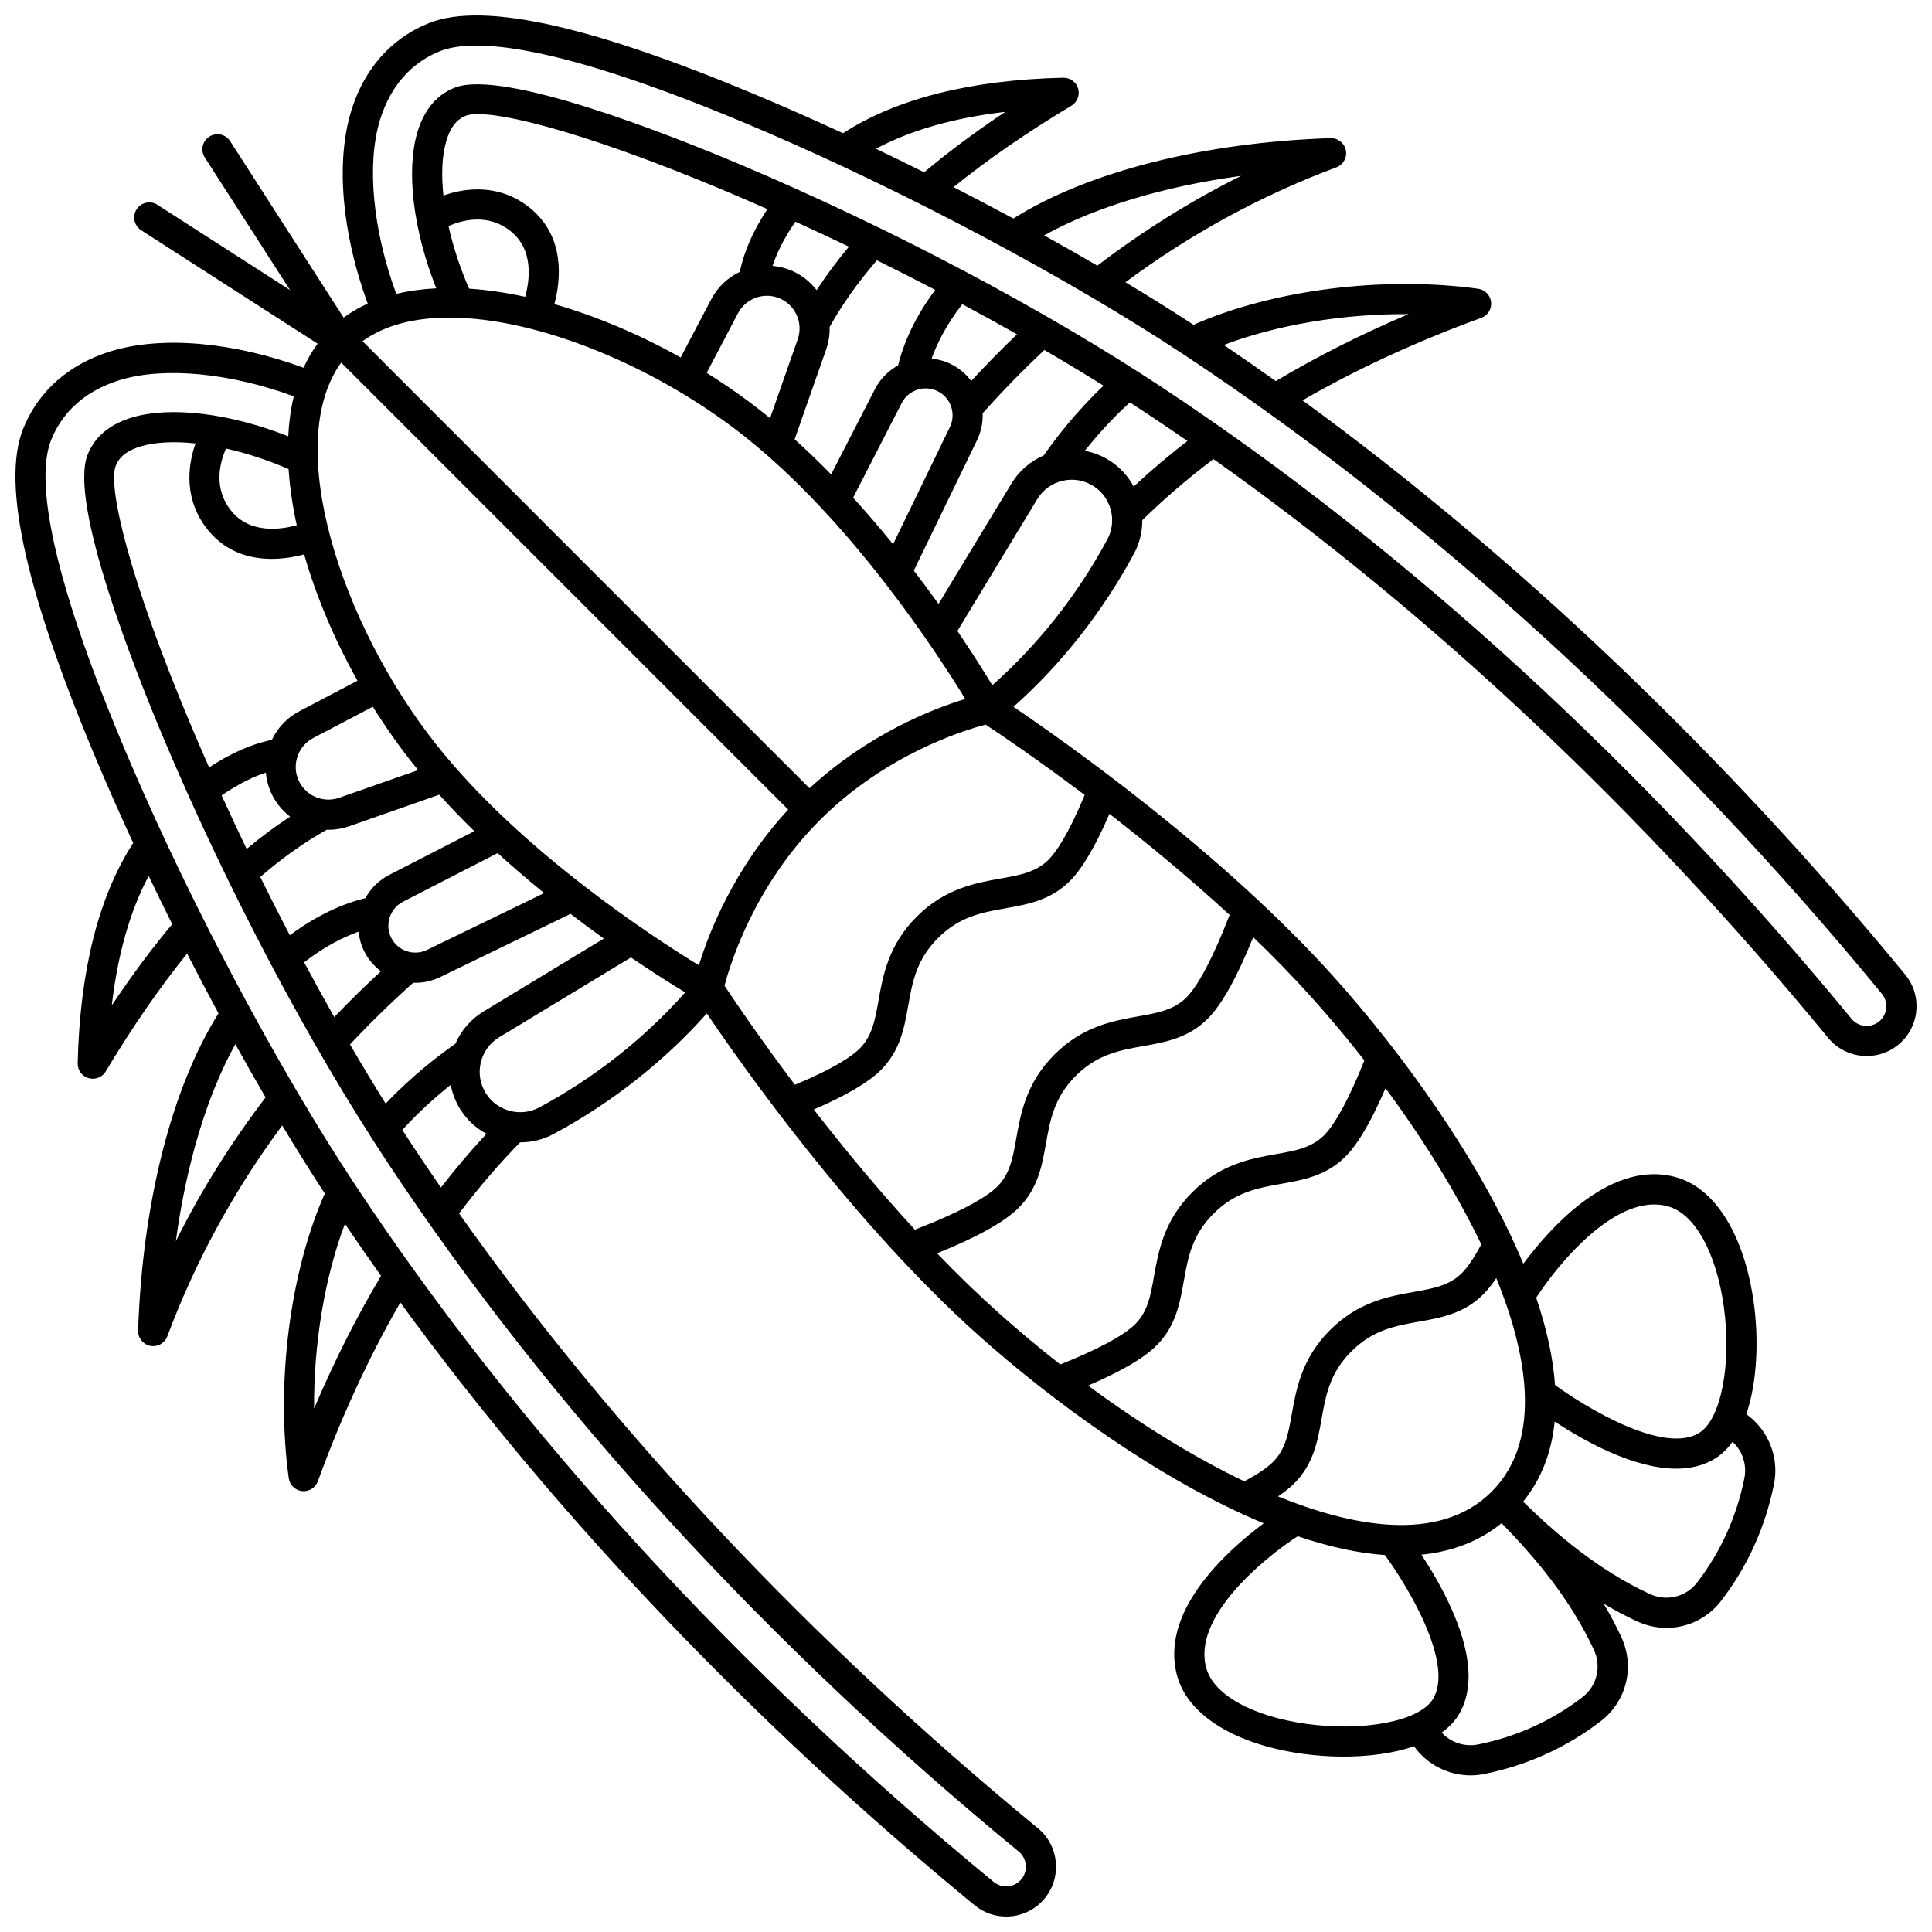 <?xml version="1.0" encoding="UTF-8"?>
<!-- Uploaded to: SVG Repo, www.svgrepo.com, Generator: SVG Repo Mixer Tools -->
<svg width="800px" height="800px" version="1.1" viewBox="144 144 512 512" xmlns="http://www.w3.org/2000/svg">
 <defs>
  <clipPath id="a">
   <path d="m148.09 148.09h503.81v503.81h-503.81z"/>
  </clipPath>
 </defs>
 <g clip-path="url(#a)">
  <path d="m648.88 402.24c-48.328-58.77-103.06-110.85-159.69-152.14 14.281-8.25 30.172-15.594 47.355-21.859 1.727-0.629 2.801-2.356 2.606-4.184-0.195-1.828-1.613-3.285-3.434-3.535-25.246-3.449-54.523 0.309-75.422 9.555-5.664-3.703-11.707-7.481-18.043-11.285 17.293-12.82 36.066-23.055 55.891-30.445 1.836-0.684 2.906-2.602 2.523-4.523-0.383-1.922-2.113-3.269-4.059-3.219-33.836 1.145-64.277 8.887-84.062 21.305-5.215-2.812-10.508-5.594-15.84-8.32 8.934-7.242 19.398-14.48 31.223-21.57 1.555-0.934 2.289-2.797 1.785-4.539-0.504-1.742-2.102-2.906-3.934-2.887-24.562 0.574-44.18 5.531-58.383 14.711-5.969-2.762-11.891-5.406-17.707-7.902-47.051-20.199-77.125-27.164-91.957-21.301-4.316 1.707-8.148 4.215-11.391 7.457-4.277 4.277-7.422 9.699-9.348 16.121-4.035 13.445-2.356 32.191 4.453 50.781-2.281 1.031-4.41 2.269-6.379 3.715l-30.07-46.77c-1.191-1.855-3.668-2.394-5.523-1.199-1.855 1.195-2.394 3.668-1.199 5.527l22.594 35.141-35.145-22.598c-1.855-1.195-4.332-0.656-5.523 1.203-1.195 1.855-0.656 4.332 1.199 5.527l46.77 30.07c-1.445 1.969-2.684 4.102-3.715 6.379-18.59-6.805-37.332-8.488-50.781-4.453-6.418 1.926-11.84 5.07-16.121 9.344-3.242 3.242-5.75 7.074-7.457 11.391-5.863 14.828 1.102 44.906 21.301 91.957 2.496 5.816 5.144 11.738 7.902 17.707-9.184 14.207-14.137 33.82-14.711 58.383-0.043 1.812 1.145 3.43 2.887 3.934 0.367 0.105 0.742 0.156 1.113 0.156 1.379 0 2.691-0.715 3.43-1.941 7.09-11.82 14.328-22.285 21.57-31.223 2.731 5.328 5.508 10.625 8.32 15.836-12.422 19.785-20.16 50.227-21.309 84.062-0.066 1.961 1.297 3.676 3.223 4.059 0.262 0.051 0.52 0.074 0.777 0.074 1.641 0 3.152-1.016 3.746-2.602 7.394-19.824 17.629-38.598 30.445-55.891 3.801 6.332 7.582 12.379 11.285 18.043-9.246 20.895-13.008 50.18-9.555 75.422 0.25 1.82 1.707 3.238 3.535 3.434 0.145 0.016 0.285 0.023 0.43 0.023 1.664 0 3.176-1.039 3.754-2.629 6.266-17.18 13.609-33.07 21.859-47.352 41.293 56.633 93.371 111.36 152.14 159.69 2.398 1.973 5.34 3.023 8.398 3.023 0.457 0 0.914-0.023 1.375-0.07 3.531-0.363 6.707-2.086 8.934-4.848 4.523-5.617 3.688-13.902-1.875-18.473-59.883-49.234-112.56-105.22-153.41-162.93 5.129-6.797 10.555-13.121 16.176-18.855 0.027 0 0.051 0.004 0.078 0.004 2.988 0 6.012-0.715 8.793-2.211 15.379-8.266 29.316-19.25 40.609-31.949 9.172 13.582 38.543 55.363 72.012 85.312 19.266 17.238 47.875 38.285 75.559 49.816-10.148 7.574-27.961 23.746-22.789 40.891 3.066 10.156 15.402 17.695 33.008 20.164 3.5 0.492 7.215 0.758 10.938 0.758 6.582 0 13.18-0.84 18.703-2.723 3.426 4.805 9.035 7.699 14.965 7.699 1.199 0 2.414-0.117 3.621-0.363 11.453-2.316 21.863-7.043 30.941-14.043 6.828-5.266 9.035-14.438 5.367-22.301-1.43-3.062-2.992-5.988-4.648-8.785 2.801 1.656 5.723 3.219 8.789 4.648 2.543 1.188 5.223 1.758 7.863 1.758 5.523 0 10.875-2.504 14.438-7.125 7-9.078 11.727-19.488 14.043-30.941 1.453-7.188-1.562-14.449-7.332-18.574 2.945-8.648 3.32-19.961 1.957-29.656-2.473-17.602-10.008-29.941-20.164-33.008-17.145-5.18-33.32 12.645-40.895 22.793-11.531-27.688-32.574-56.297-49.812-75.562-29.949-33.473-71.73-62.84-85.312-72.012 12.699-11.289 23.688-25.227 31.953-40.609 1.508-2.805 2.207-5.848 2.195-8.859 5.734-5.621 12.066-11.055 18.867-16.188 57.707 40.852 113.7 93.527 162.93 153.41 2.59 3.152 6.375 4.785 10.191 4.785 2.914 0 5.848-0.953 8.277-2.914 2.766-2.227 4.488-5.402 4.848-8.934 0.367-3.539-0.68-7.012-2.949-9.77zm-131.61-174.99c-12.566 5.34-24.332 11.285-35.168 17.746-4.586-3.262-9.184-6.457-13.789-9.574 14.246-5.391 31.805-8.301 48.957-8.172zm-44.371-36.641c-13.324 6.644-26.059 14.609-38.09 23.785-4.59-2.676-9.305-5.356-14.105-8.016 13.551-7.519 31.668-12.965 52.195-15.77zm-62.488-16.969c-7.934 5.297-15.121 10.652-21.504 16.016-4.254-2.121-8.516-4.207-12.77-6.238 9.223-4.93 20.688-8.199 34.273-9.777zm-148.11 7.633c0.656-2.184 1.57-3.871 2.719-5.019 0.699-0.699 1.473-1.203 2.43-1.582 5.359-2.121 29.41 3.316 69.547 20.258 3.453 1.457 6.914 2.965 10.379 4.492-4.891 7.387-6.668 13.348-7.312 16.617-3.152 1.504-5.852 3.984-7.566 7.25l-8.113 15.453c-10.852-6.078-22.297-10.938-33.469-14.137 1.648-6.215 3-17.758-6.414-25.449-7.762-6.34-16.734-5.578-22.992-3.332-0.598-5.613-0.375-10.66 0.793-14.551zm158.3 83.422c-3.535 1.523-6.512 4.082-8.559 7.453-4.496 7.41-10.125 16.695-14.629 24.133-1.793 2.961-3.402 5.621-4.695 7.762-2.023-2.824-4.215-5.789-6.547-8.832l16.754-34.555c1.113-2.297 1.582-4.742 1.492-7.137 5.25-5.875 10.734-11.492 16.355-16.758 5.387 3.137 10.625 6.293 15.68 9.449-7.312 6.93-12.766 14.062-15.852 18.484zm-37.629-13.898c1.77-3.445 6.035-4.852 9.508-3.133 3.496 1.73 4.957 5.992 3.254 9.504l-15.059 31.059c-3.312-4.082-6.848-8.23-10.59-12.34zm18.406-5.832c-1.375-1.836-3.172-3.387-5.356-4.469-1.652-0.816-3.391-1.285-5.133-1.461 1.285-3.586 3.695-8.754 8.121-14.426 4.922 2.637 9.766 5.305 14.516 7.992-4.141 3.953-8.203 8.082-12.148 12.363zm-19.371-4.125c-2.555 1.402-4.727 3.543-6.148 6.305l-11.598 22.57c-3.109-3.184-6.344-6.297-9.672-9.293l8.367-23.875c0.684-1.953 0.961-3.953 0.91-5.914 3.316-5.941 7.516-11.863 12.527-17.648 5.199 2.562 10.355 5.18 15.449 7.836-6.531 8.727-8.977 16.363-9.836 20.02zm-31.844-17.949c4.461 1.598 6.812 6.539 5.246 11.008l-7.336 20.93c-0.586-0.477-1.168-0.961-1.758-1.43-4.75-3.766-9.797-7.309-15.039-10.574l8.301-15.812c1.996-3.797 6.547-5.574 10.586-4.121zm10.254-2c-1.879-2.453-4.445-4.418-7.555-5.531-1.355-0.484-2.738-0.773-4.121-0.895 0.938-2.863 2.715-6.918 6.051-11.719 4.738 2.152 9.469 4.363 14.18 6.625-3.176 3.789-6.031 7.641-8.555 11.52zm-92.105-0.398c-2.406-5.516-4.242-11.168-5.449-16.57 3.512-1.566 10.469-3.555 16.578 1.434 6.023 4.922 4.93 12.941 3.738 17.297-5.086-1.109-10.07-1.844-14.867-2.16zm-5.219 7.672c23.773 0 55.188 13.207 78.254 31.504 28.184 22.355 50.922 57.262 58.457 69.562-8.477 2.578-25.574 9.176-41.27 23.668l-118.46-118.48c5.965-4.32 13.93-6.258 23.023-6.258zm158.8 143.65c-3.34 3.34-7.523 4.082-12.82 5.023-6.523 1.16-14.645 2.602-22.148 10.105s-8.945 15.625-10.105 22.148c-0.941 5.297-1.684 9.48-5.023 12.816-1.949 1.949-6.523 5.144-17.145 9.566-9.586-12.727-16.289-22.688-18.645-26.25 1.492-5.723 7.844-26.461 25.289-43.906 17.449-17.449 38.191-23.801 43.906-25.289 3.562 2.356 13.523 9.059 26.25 18.645-4.414 10.617-7.609 15.188-9.559 17.141zm16.121-12.133c9.934 7.703 21.023 16.824 31.844 26.785-4.211 10.938-8.242 18.656-11.449 21.863-3.34 3.34-7.523 4.082-12.82 5.023-6.523 1.16-14.645 2.602-22.148 10.105-7.504 7.504-8.945 15.625-10.105 22.148-0.941 5.297-1.684 9.48-5.023 12.82-3.207 3.207-10.926 7.242-21.863 11.449-9.961-10.82-19.082-21.914-26.785-31.844 8.543-3.691 14.523-7.207 17.785-10.469 5.117-5.117 6.199-11.195 7.242-17.074 1.109-6.258 2.16-12.168 7.887-17.891 5.727-5.727 11.637-6.773 17.891-7.887 5.879-1.043 11.957-2.125 17.074-7.242 3.266-3.266 6.781-9.246 10.473-17.789zm-173.33 60.93c-4.422 3.082-11.555 8.535-18.484 15.855-3.156-5.055-6.312-10.297-9.449-15.68 5.269-5.621 10.887-11.109 16.762-16.359 0.191 0.008 0.383 0.02 0.574 0.02 2.207 0 4.449-0.484 6.559-1.508l34.551-16.754c3.043 2.332 6.004 4.519 8.832 6.547-2.141 1.293-4.801 2.902-7.762 4.695-7.438 4.504-16.727 10.137-24.133 14.629-3.367 2.043-5.926 5.019-7.449 8.555zm-44.203-152.29c0.312 4.797 1.051 9.781 2.164 14.867-4.363 1.195-12.379 2.285-17.297-3.734-5.004-6.125-3.019-13.062-1.441-16.582 5.402 1.207 11.059 3.043 16.574 5.449zm-21.324 16.191c4.852 5.938 11.23 7.594 16.844 7.594 3.289 0 6.309-0.57 8.605-1.18 3.199 11.172 8.059 22.617 14.137 33.469l-15.453 8.113c-3.266 1.715-5.746 4.414-7.25 7.562-3.269 0.645-9.23 2.422-16.617 7.312-1.527-3.465-3.035-6.926-4.492-10.379-16.945-40.137-22.383-64.188-20.262-69.547 0.379-0.961 0.883-1.73 1.582-2.434 1.148-1.145 2.836-2.059 5.019-2.715 3.891-1.168 8.938-1.387 14.559-0.789-2.254 6.258-3.016 15.23 3.328 22.992zm23.719 65.66c-1.449-4.039 0.324-8.59 4.125-10.586l15.812-8.301c3.266 5.242 6.809 10.293 10.574 15.039 0.469 0.59 0.949 1.172 1.43 1.754l-20.93 7.336c-4.469 1.574-9.41-0.781-11.012-5.242zm-8.418-1.426c0.121 1.383 0.406 2.769 0.895 4.121 1.113 3.109 3.078 5.676 5.527 7.555-3.879 2.523-7.727 5.383-11.52 8.559-2.262-4.711-4.469-9.441-6.625-14.184 4.805-3.336 8.855-5.113 11.723-6.051zm16.148 15.137c0.152 0.004 0.301 0.02 0.453 0.02 1.816 0 3.664-0.301 5.473-0.934l23.875-8.367c2.996 3.328 6.109 6.562 9.293 9.672l-22.57 11.598c-2.762 1.418-4.902 3.594-6.301 6.148-3.652 0.863-11.293 3.309-20.02 9.836-2.656-5.094-5.273-10.25-7.836-15.449 5.781-5.012 11.699-9.207 17.633-12.523zm17.047 28.602c-1.719-3.473-0.312-7.734 3.133-9.508l25.09-12.891c4.109 3.742 8.258 7.281 12.34 10.594l-31.059 15.059c-3.512 1.703-7.773 0.242-9.504-3.254zm-8.629-1.586c0.176 1.742 0.645 3.481 1.461 5.133 1.078 2.184 2.629 3.984 4.465 5.359-4.281 3.945-8.406 8.008-12.359 12.148-2.688-4.75-5.356-9.594-7.992-14.516 5.672-4.426 10.84-6.84 14.426-8.125zm20.629-49.539c-25.293-31.891-40.836-79.707-25.23-101.27l118.46 118.46c-14.488 15.691-21.086 32.793-23.668 41.266-12.297-7.531-47.203-30.27-69.559-58.453zm-86.027 69.059c1.582-13.586 4.852-25.051 9.777-34.273 2.031 4.254 4.113 8.52 6.238 12.77-5.359 6.387-10.715 13.574-16.016 21.504zm16.973 62.492c2.805-20.531 8.25-38.645 15.77-52.195 2.66 4.801 5.34 9.516 8.016 14.105-9.172 12.027-17.137 24.762-23.785 38.09zm36.637 44.367c-0.109-17.129 2.789-34.703 8.172-48.957 3.117 4.606 6.312 9.203 9.574 13.789-6.457 10.836-12.402 22.602-17.746 35.168zm186.75 117.42c2.184 1.797 2.512 5.062 0.727 7.277-0.879 1.09-2.129 1.77-3.523 1.91-1.402 0.145-2.785-0.273-3.879-1.176-67.414-55.438-125.94-119.34-169.25-184.8-20.23-30.578-42.961-73.25-59.324-111.37-23.734-55.281-24.637-77.203-21.215-85.859 1.305-3.293 3.211-6.211 5.676-8.676 3.332-3.332 7.625-5.801 12.762-7.34 11.707-3.512 29.035-1.824 45.906 4.367-0.809 3.336-1.293 6.887-1.477 10.594-15.367-6.086-31.152-8.062-41.434-4.977-3.465 1.039-6.281 2.629-8.375 4.719-1.477 1.477-2.578 3.16-3.363 5.144-5.059 12.789 12.531 57.129 20.328 75.598 16.711 39.582 38.293 80.418 59.211 112.04 42.754 64.633 100.58 127.75 167.23 182.55zm-153.14-175.99c-2.519-3.648-4.996-7.305-7.418-10.965-0.934-1.41-1.867-2.856-2.801-4.301 4.375-4.82 8.938-8.855 12.82-11.941 0.438 2.32 1.309 4.559 2.617 6.613 1.758 2.75 4.141 4.891 6.856 6.356-4.152 4.461-8.191 9.223-12.074 14.238zm26.066-21.227c-4.91 2.637-11.105 1.023-14.102-3.672-1.562-2.449-2.062-5.359-1.406-8.191 0.656-2.828 2.391-5.219 4.875-6.727 18.023-10.934 30.238-18.332 34.926-21.156 6.062 4.117 11.078 7.254 14.375 9.25-10.719 12.121-23.992 22.613-38.668 30.496zm252.38 101.83c-14.105 14.105-37.945 8.863-56.605 1.246 1.734-1.168 3.172-2.312 4.305-3.449 5.117-5.117 6.199-11.195 7.242-17.074 1.109-6.258 2.16-12.168 7.887-17.891 5.727-5.723 11.637-6.773 17.891-7.887 5.879-1.043 11.957-2.125 17.074-7.242 1.137-1.137 2.281-2.57 3.449-4.305 7.617 18.656 12.863 42.496-1.242 56.602zm-7.859-57.953c-3.34 3.34-7.523 4.082-12.816 5.023-6.523 1.16-14.645 2.602-22.148 10.105s-8.945 15.625-10.105 22.148c-0.941 5.297-1.684 9.48-5.023 12.816-1.086 1.086-3.273 2.816-7.586 5.117-13.223-6.336-27.441-15.074-41.391-25.367 8.73-3.746 14.809-7.309 18.113-10.613 5.117-5.117 6.199-11.195 7.242-17.074 1.113-6.258 2.16-12.168 7.887-17.891 5.727-5.723 11.637-6.773 17.891-7.887 5.879-1.043 11.957-2.125 17.074-7.242 3.305-3.305 6.863-9.383 10.613-18.113 10.293 13.945 19.027 28.164 25.367 41.391-2.301 4.312-4.027 6.5-5.117 7.586zm-41.227 119.48c-14.215-1.996-24.355-7.574-26.461-14.559-4.055-13.438 14.746-29.031 24.16-35.168 7.965 2.703 15.75 4.477 23.113 4.988 6.176 8.465 18.582 29.082 12.617 38.348-3.676 5.703-18.355 8.508-33.43 6.391zm73.176-7.086c-8.102 6.25-17.402 10.469-27.645 12.539-3.625 0.734-7.289-0.543-9.684-3.137 1.746-1.254 3.219-2.699 4.297-4.379 8.039-12.488-2.856-32.461-9.664-42.77 7.918-0.785 15.133-3.398 21.258-8.352 8.734 8.961 18.055 19.848 24.434 33.512 2.082 4.449 0.844 9.625-2.996 12.586zm42.895-57.996c-2.07 10.242-6.289 19.543-12.539 27.645-2.965 3.844-8.141 5.078-12.582 3-13.668-6.379-24.551-15.703-33.516-24.438 4.953-6.125 7.578-13.332 8.363-21.25 7.727 5.102 20.879 12.496 32.242 12.496 3.797 0 7.394-0.824 10.52-2.84 1.68-1.082 3.133-2.547 4.387-4.289 2.586 2.394 3.859 6.055 3.125 9.676zm-20.012-71.996c6.984 2.106 12.562 12.246 14.559 26.461 2.113 15.074-0.691 29.758-6.391 33.426-9.266 5.965-29.867-6.43-38.34-12.609-0.516-7.371-2.285-15.164-4.992-23.133 6.133-9.418 21.711-28.203 35.164-24.145zm-94.355-55.094c4.75 5.305 9.316 10.781 13.668 16.34-3.914 9.848-7.676 16.852-10.66 19.836-3.34 3.34-7.523 4.082-12.82 5.023-6.523 1.16-14.645 2.602-22.148 10.105s-8.945 15.625-10.105 22.148c-0.941 5.297-1.684 9.48-5.023 12.82-2.984 2.984-9.988 6.742-19.836 10.66-5.555-4.352-11.031-8.922-16.34-13.668-5.574-4.988-11.035-10.316-16.305-15.789 10.613-4.277 17.879-8.328 21.617-12.066 5.117-5.117 6.199-11.195 7.242-17.074 1.113-6.258 2.16-12.168 7.887-17.891 5.727-5.723 11.637-6.773 17.891-7.887 5.879-1.043 11.957-2.125 17.074-7.242 3.738-3.738 7.789-11.004 12.066-21.617 5.481 5.266 10.805 10.727 15.793 16.301zm-54.445-121.74c-7.887 14.676-18.375 27.949-30.496 38.664-1.992-3.297-5.129-8.312-9.25-14.375 2.82-4.688 10.219-16.902 21.156-34.926 1.508-2.484 3.898-4.215 6.727-4.875 2.832-0.66 5.738-0.16 8.191 1.406 4.695 3 6.309 9.195 3.672 14.105zm6.973-13.977c-1.461-2.719-3.59-5.109-6.34-6.867-2.055-1.312-4.297-2.184-6.613-2.617 3.086-3.879 7.121-8.441 11.941-12.82 1.445 0.934 2.891 1.867 4.301 2.801 3.66 2.422 7.316 4.898 10.965 7.418-5.027 3.883-9.793 7.926-14.254 12.086zm199.43 138.25c-0.145 1.395-0.82 2.644-1.91 3.523-2.215 1.785-5.481 1.461-7.277-0.727-54.793-66.648-117.91-124.47-182.54-167.22-31.621-20.918-72.457-42.5-112.04-59.211-18.469-7.797-62.809-25.387-75.598-20.328-1.984 0.785-3.668 1.887-5.144 3.363-2.094 2.094-3.684 4.91-4.723 8.375-3.082 10.281-1.109 26.066 4.977 41.434-3.707 0.184-7.258 0.668-10.598 1.477-6.191-16.871-7.879-34.203-4.367-45.906 1.543-5.141 4.012-9.434 7.34-12.762 2.465-2.465 5.383-4.375 8.676-5.676 8.648-3.422 30.574-2.523 85.859 21.211 38.117 16.363 80.793 39.098 111.37 59.324 65.457 43.305 129.36 101.83 184.8 169.25 0.902 1.094 1.316 2.473 1.176 3.879z"/>
 </g>
</svg>